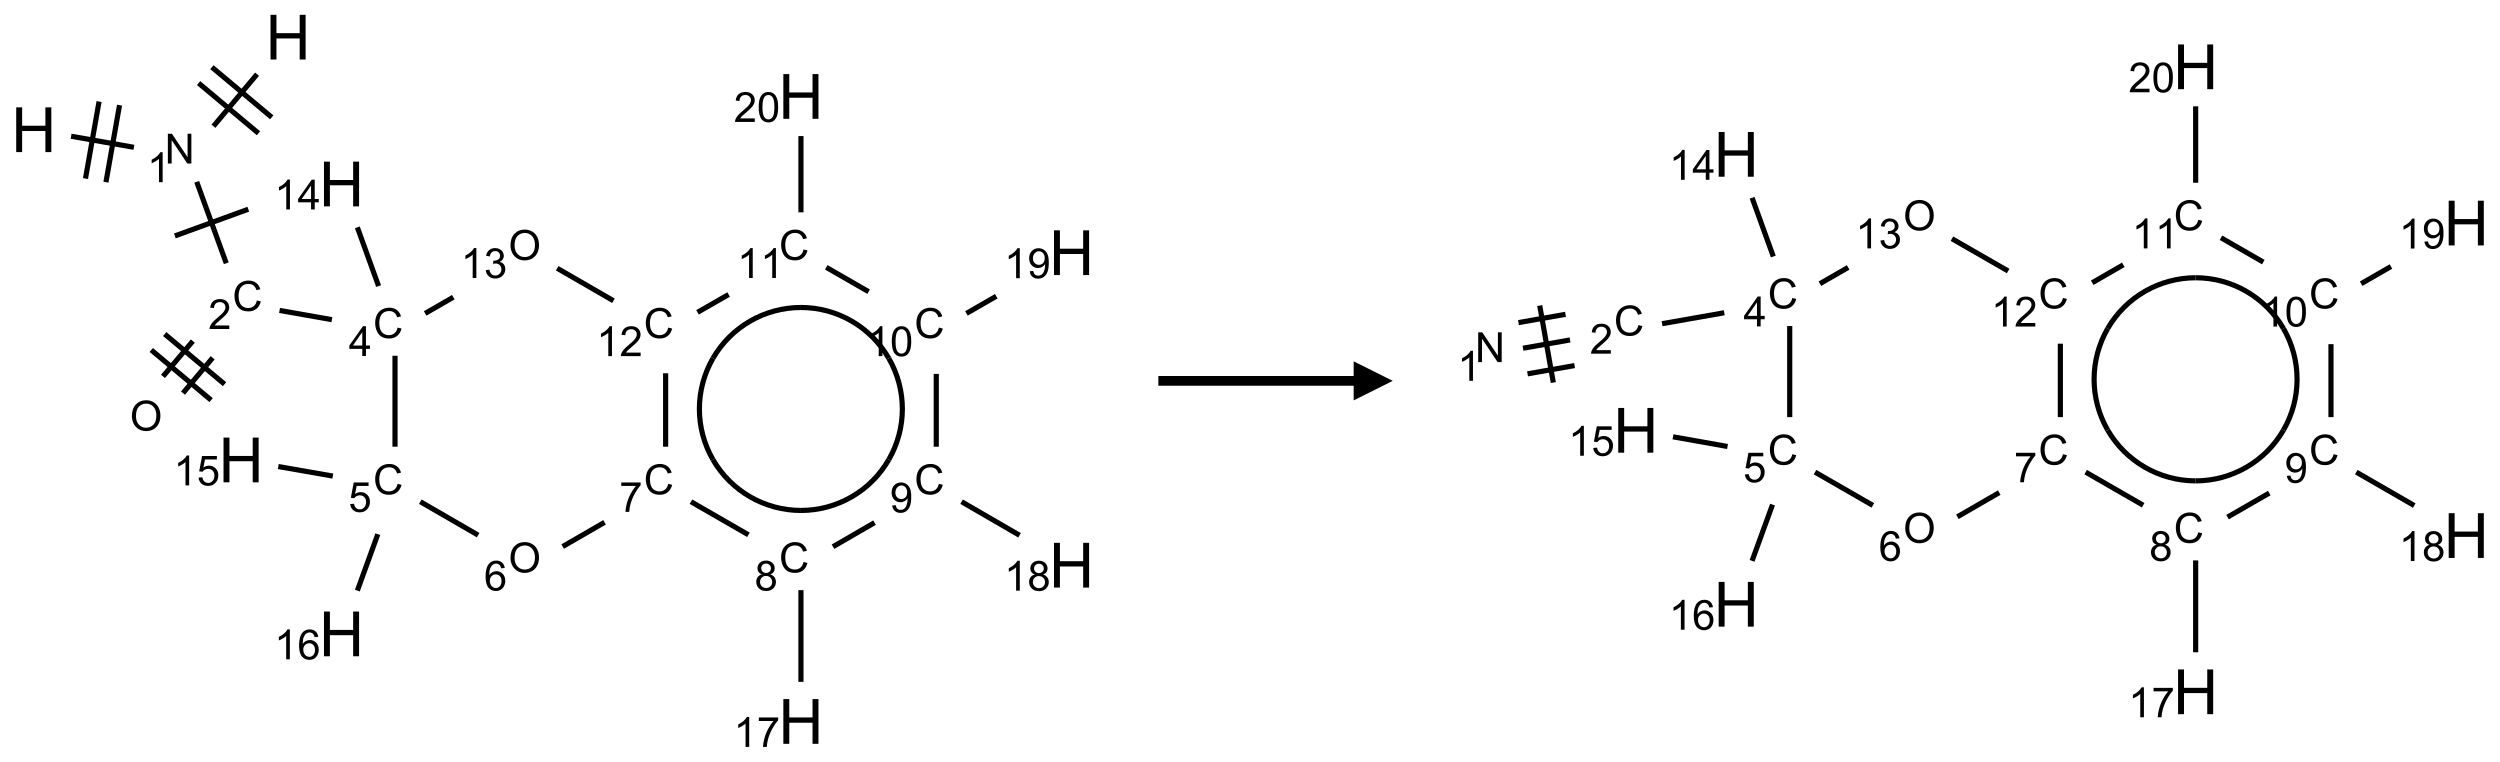 <?xml version="1.0" encoding="UTF-8"?>
<svg xmlns="http://www.w3.org/2000/svg" xmlns:xlink="http://www.w3.org/1999/xlink" width="640" height="195" viewBox="0 0 640 195">
<defs>
<g>
<g id="glyph-0-0">
<path d="M 2 0 L 2 -10 L 10 -10 L 10 0 Z M 2.25 -0.25 L 9.75 -0.25 L 9.75 -9.75 L 2.25 -9.75 Z M 2.25 -0.25 "/>
</g>
<g id="glyph-0-1">
<path d="M 1.281 0 L 1.281 -11.453 L 2.797 -11.453 L 2.797 -6.75 L 8.75 -6.75 L 8.75 -11.453 L 10.266 -11.453 L 10.266 0 L 8.75 0 L 8.75 -5.398 L 2.797 -5.398 L 2.797 0 Z M 1.281 0 "/>
</g>
<g id="glyph-1-0">
<path d="M 1.332 0 L 1.332 -6.668 L 6.668 -6.668 L 6.668 0 Z M 1.5 -0.168 L 6.5 -0.168 L 6.5 -6.5 L 1.5 -6.5 Z M 1.5 -0.168 "/>
</g>
<g id="glyph-1-1">
<path d="M 0.812 0 L 0.812 -7.637 L 1.848 -7.637 L 5.859 -1.641 L 5.859 -7.637 L 6.828 -7.637 L 6.828 0 L 5.793 0 L 1.781 -6 L 1.781 0 Z M 0.812 0 "/>
</g>
<g id="glyph-1-2">
<path d="M 3.973 0 L 3.035 0 L 3.035 -5.973 C 2.809 -5.758 2.516 -5.543 2.148 -5.328 C 1.781 -5.113 1.453 -4.953 1.16 -4.844 L 1.16 -5.75 C 1.684 -5.996 2.145 -6.297 2.535 -6.645 C 2.93 -6.996 3.207 -7.336 3.371 -7.668 L 3.973 -7.668 Z M 3.973 0 "/>
</g>
<g id="glyph-1-3">
<path d="M 6.27 -2.676 L 7.281 -2.422 C 7.07 -1.594 6.688 -0.961 6.137 -0.523 C 5.586 -0.086 4.914 0.129 4.121 0.129 C 3.297 0.129 2.629 -0.039 2.113 -0.371 C 1.598 -0.707 1.203 -1.191 0.934 -1.828 C 0.664 -2.465 0.531 -3.145 0.531 -3.875 C 0.531 -4.672 0.684 -5.363 0.988 -5.957 C 1.293 -6.547 1.723 -6.996 2.285 -7.305 C 2.844 -7.613 3.461 -7.766 4.137 -7.766 C 4.898 -7.766 5.543 -7.57 6.062 -7.184 C 6.582 -6.793 6.945 -6.246 7.152 -5.543 L 6.156 -5.309 C 5.98 -5.863 5.723 -6.266 5.387 -6.52 C 5.051 -6.773 4.625 -6.902 4.113 -6.902 C 3.527 -6.902 3.039 -6.762 2.645 -6.48 C 2.25 -6.199 1.973 -5.82 1.812 -5.348 C 1.652 -4.871 1.574 -4.383 1.574 -3.879 C 1.574 -3.23 1.668 -2.664 1.855 -2.18 C 2.047 -1.695 2.34 -1.332 2.738 -1.094 C 3.137 -0.855 3.57 -0.734 4.035 -0.734 C 4.602 -0.734 5.082 -0.898 5.473 -1.223 C 5.867 -1.551 6.133 -2.035 6.27 -2.676 Z M 6.27 -2.676 "/>
</g>
<g id="glyph-1-4">
<path d="M 5.371 -0.902 L 5.371 0 L 0.324 0 C 0.316 -0.227 0.352 -0.441 0.434 -0.652 C 0.562 -0.996 0.766 -1.332 1.051 -1.668 C 1.332 -2 1.742 -2.387 2.277 -2.824 C 3.105 -3.504 3.668 -4.043 3.957 -4.441 C 4.25 -4.84 4.395 -5.215 4.395 -5.566 C 4.395 -5.938 4.262 -6.254 3.996 -6.508 C 3.73 -6.762 3.387 -6.891 2.957 -6.891 C 2.508 -6.891 2.145 -6.754 1.875 -6.484 C 1.605 -6.215 1.469 -5.84 1.465 -5.359 L 0.5 -5.457 C 0.566 -6.176 0.812 -6.727 1.246 -7.102 C 1.676 -7.477 2.254 -7.668 2.98 -7.668 C 3.711 -7.668 4.293 -7.465 4.719 -7.059 C 5.145 -6.652 5.359 -6.148 5.359 -5.547 C 5.359 -5.242 5.297 -4.941 5.172 -4.645 C 5.047 -4.352 4.84 -4.039 4.551 -3.715 C 4.262 -3.387 3.777 -2.938 3.105 -2.371 C 2.543 -1.898 2.18 -1.578 2.02 -1.41 C 1.859 -1.242 1.73 -1.07 1.625 -0.902 Z M 5.371 -0.902 "/>
</g>
<g id="glyph-1-5">
<path d="M 0.516 -3.719 C 0.516 -4.984 0.855 -5.977 1.535 -6.695 C 2.215 -7.414 3.094 -7.77 4.172 -7.77 C 4.875 -7.77 5.512 -7.602 6.078 -7.266 C 6.645 -6.93 7.074 -6.461 7.371 -5.855 C 7.668 -5.254 7.816 -4.57 7.816 -3.809 C 7.816 -3.035 7.66 -2.34 7.348 -1.73 C 7.035 -1.117 6.594 -0.656 6.02 -0.34 C 5.449 -0.027 4.828 0.129 4.168 0.129 C 3.449 0.129 2.805 -0.043 2.238 -0.391 C 1.672 -0.738 1.246 -1.211 0.953 -1.812 C 0.66 -2.414 0.516 -3.047 0.516 -3.719 Z M 1.559 -3.703 C 1.559 -2.781 1.805 -2.059 2.301 -1.527 C 2.793 -1 3.414 -0.734 4.16 -0.734 C 4.922 -0.734 5.547 -1 6.039 -1.535 C 6.531 -2.07 6.777 -2.828 6.777 -3.812 C 6.777 -4.434 6.672 -4.977 6.461 -5.441 C 6.25 -5.902 5.945 -6.262 5.539 -6.52 C 5.133 -6.773 4.68 -6.902 4.176 -6.902 C 3.461 -6.902 2.848 -6.656 2.332 -6.164 C 1.816 -5.672 1.559 -4.852 1.559 -3.703 Z M 1.559 -3.703 "/>
</g>
<g id="glyph-1-6">
<path d="M 3.449 0 L 3.449 -1.828 L 0.137 -1.828 L 0.137 -2.688 L 3.621 -7.637 L 4.387 -7.637 L 4.387 -2.688 L 5.418 -2.688 L 5.418 -1.828 L 4.387 -1.828 L 4.387 0 Z M 3.449 -2.688 L 3.449 -6.129 L 1.059 -2.688 Z M 3.449 -2.688 "/>
</g>
<g id="glyph-1-7">
<path d="M 0.441 -2 L 1.426 -2.082 C 1.5 -1.605 1.668 -1.242 1.934 -1.004 C 2.199 -0.762 2.52 -0.641 2.895 -0.641 C 3.348 -0.641 3.73 -0.812 4.043 -1.152 C 4.355 -1.492 4.512 -1.941 4.512 -2.504 C 4.512 -3.039 4.359 -3.461 4.059 -3.77 C 3.758 -4.078 3.367 -4.234 2.879 -4.234 C 2.578 -4.234 2.305 -4.164 2.062 -4.027 C 1.82 -3.891 1.629 -3.715 1.488 -3.496 L 0.609 -3.609 L 1.348 -7.531 L 5.145 -7.531 L 5.145 -6.637 L 2.098 -6.637 L 1.688 -4.582 C 2.145 -4.902 2.625 -5.062 3.129 -5.062 C 3.797 -5.062 4.359 -4.832 4.816 -4.371 C 5.277 -3.91 5.504 -3.312 5.504 -2.59 C 5.504 -1.898 5.305 -1.301 4.902 -0.797 C 4.41 -0.18 3.742 0.129 2.895 0.129 C 2.199 0.129 1.633 -0.062 1.195 -0.453 C 0.758 -0.844 0.504 -1.359 0.441 -2 Z M 0.441 -2 "/>
</g>
<g id="glyph-1-8">
<path d="M 5.309 -5.766 L 4.375 -5.691 C 4.293 -6.059 4.172 -6.328 4.02 -6.496 C 3.766 -6.762 3.453 -6.895 3.082 -6.895 C 2.785 -6.895 2.523 -6.812 2.297 -6.645 C 2 -6.43 1.77 -6.117 1.598 -5.703 C 1.43 -5.289 1.34 -4.703 1.332 -3.938 C 1.559 -4.281 1.836 -4.535 2.16 -4.703 C 2.488 -4.871 2.828 -4.953 3.188 -4.953 C 3.812 -4.953 4.344 -4.723 4.785 -4.262 C 5.223 -3.801 5.441 -3.207 5.441 -2.48 C 5.441 -2 5.34 -1.555 5.133 -1.145 C 4.926 -0.73 4.641 -0.418 4.281 -0.199 C 3.922 0.02 3.512 0.129 3.051 0.129 C 2.27 0.129 1.633 -0.156 1.141 -0.73 C 0.648 -1.305 0.402 -2.254 0.402 -3.574 C 0.402 -5.051 0.672 -6.121 1.219 -6.793 C 1.695 -7.375 2.336 -7.668 3.141 -7.668 C 3.742 -7.668 4.234 -7.5 4.617 -7.16 C 5 -6.824 5.23 -6.359 5.309 -5.766 Z M 1.48 -2.473 C 1.48 -2.152 1.547 -1.844 1.684 -1.547 C 1.82 -1.25 2.016 -1.027 2.262 -0.871 C 2.508 -0.719 2.766 -0.641 3.035 -0.641 C 3.434 -0.641 3.773 -0.801 4.059 -1.121 C 4.344 -1.441 4.484 -1.875 4.484 -2.422 C 4.484 -2.949 4.344 -3.367 4.062 -3.668 C 3.781 -3.973 3.426 -4.125 3 -4.125 C 2.578 -4.125 2.219 -3.973 1.922 -3.668 C 1.625 -3.363 1.48 -2.969 1.48 -2.473 Z M 1.48 -2.473 "/>
</g>
<g id="glyph-1-9">
<path d="M 0.504 -6.637 L 0.504 -7.535 L 5.449 -7.535 L 5.449 -6.809 C 4.961 -6.289 4.48 -5.602 4.004 -4.746 C 3.527 -3.887 3.156 -3.004 2.895 -2.098 C 2.707 -1.461 2.59 -0.762 2.535 0 L 1.574 0 C 1.582 -0.602 1.703 -1.328 1.926 -2.176 C 2.152 -3.027 2.477 -3.848 2.898 -4.637 C 3.32 -5.426 3.77 -6.094 4.246 -6.637 Z M 0.504 -6.637 "/>
</g>
<g id="glyph-1-10">
<path d="M 1.887 -4.141 C 1.496 -4.281 1.207 -4.484 1.02 -4.75 C 0.832 -5.016 0.738 -5.328 0.738 -5.699 C 0.738 -6.254 0.938 -6.719 1.34 -7.098 C 1.738 -7.477 2.27 -7.668 2.934 -7.668 C 3.598 -7.668 4.137 -7.473 4.543 -7.086 C 4.949 -6.699 5.152 -6.227 5.152 -5.672 C 5.152 -5.316 5.059 -5.008 4.871 -4.746 C 4.688 -4.484 4.406 -4.281 4.027 -4.141 C 4.496 -3.988 4.852 -3.742 5.098 -3.402 C 5.34 -3.062 5.465 -2.656 5.465 -2.184 C 5.465 -1.531 5.234 -0.98 4.77 -0.535 C 4.309 -0.09 3.703 0.129 2.949 0.129 C 2.195 0.129 1.586 -0.094 1.125 -0.539 C 0.664 -0.984 0.434 -1.543 0.434 -2.207 C 0.434 -2.703 0.559 -3.121 0.809 -3.457 C 1.062 -3.793 1.422 -4.02 1.887 -4.141 Z M 1.699 -5.73 C 1.699 -5.367 1.812 -5.074 2.047 -4.844 C 2.281 -4.613 2.582 -4.5 2.953 -4.5 C 3.312 -4.5 3.609 -4.613 3.84 -4.84 C 4.07 -5.066 4.188 -5.348 4.188 -5.676 C 4.188 -6.02 4.07 -6.309 3.832 -6.543 C 3.594 -6.777 3.297 -6.895 2.941 -6.895 C 2.586 -6.895 2.289 -6.781 2.051 -6.551 C 1.816 -6.324 1.699 -6.047 1.699 -5.73 Z M 1.395 -2.203 C 1.395 -1.938 1.461 -1.676 1.586 -1.426 C 1.711 -1.176 1.902 -0.984 2.152 -0.848 C 2.402 -0.711 2.672 -0.641 2.957 -0.641 C 3.406 -0.641 3.777 -0.785 4.066 -1.074 C 4.359 -1.363 4.504 -1.727 4.504 -2.172 C 4.504 -2.625 4.355 -2.996 4.055 -3.293 C 3.754 -3.586 3.379 -3.734 2.926 -3.734 C 2.484 -3.734 2.121 -3.59 1.832 -3.297 C 1.543 -3.004 1.395 -2.641 1.395 -2.203 Z M 1.395 -2.203 "/>
</g>
<g id="glyph-1-11">
<path d="M 0.582 -1.766 L 1.484 -1.848 C 1.562 -1.426 1.707 -1.117 1.922 -0.926 C 2.137 -0.734 2.414 -0.641 2.75 -0.641 C 3.039 -0.641 3.289 -0.707 3.508 -0.84 C 3.727 -0.973 3.902 -1.148 4.043 -1.367 C 4.18 -1.586 4.297 -1.887 4.391 -2.262 C 4.484 -2.637 4.531 -3.016 4.531 -3.406 C 4.531 -3.449 4.531 -3.512 4.527 -3.594 C 4.34 -3.297 4.082 -3.055 3.758 -2.867 C 3.434 -2.68 3.082 -2.59 2.703 -2.59 C 2.07 -2.59 1.535 -2.816 1.098 -3.277 C 0.66 -3.734 0.441 -4.34 0.441 -5.09 C 0.441 -5.863 0.672 -6.484 1.129 -6.957 C 1.586 -7.43 2.156 -7.668 2.844 -7.668 C 3.34 -7.668 3.793 -7.531 4.207 -7.266 C 4.617 -7 4.93 -6.617 5.145 -6.121 C 5.355 -5.629 5.465 -4.91 5.465 -3.973 C 5.465 -2.996 5.359 -2.223 5.145 -1.645 C 4.934 -1.066 4.617 -0.625 4.199 -0.324 C 3.781 -0.02 3.293 0.129 2.73 0.129 C 2.133 0.129 1.645 -0.035 1.266 -0.367 C 0.887 -0.699 0.66 -1.164 0.582 -1.766 Z M 4.422 -5.137 C 4.422 -5.676 4.277 -6.102 3.992 -6.418 C 3.707 -6.734 3.359 -6.891 2.957 -6.891 C 2.543 -6.891 2.18 -6.719 1.871 -6.379 C 1.562 -6.039 1.406 -5.598 1.406 -5.059 C 1.406 -4.57 1.555 -4.176 1.848 -3.871 C 2.141 -3.566 2.5 -3.418 2.934 -3.418 C 3.367 -3.418 3.723 -3.57 4.004 -3.871 C 4.281 -4.176 4.422 -4.598 4.422 -5.137 Z M 4.422 -5.137 "/>
</g>
<g id="glyph-1-12">
<path d="M 0.441 -3.766 C 0.441 -4.668 0.535 -5.395 0.723 -5.945 C 0.906 -6.496 1.184 -6.922 1.551 -7.219 C 1.918 -7.516 2.375 -7.668 2.934 -7.668 C 3.344 -7.668 3.703 -7.586 4.012 -7.418 C 4.32 -7.254 4.574 -7.016 4.777 -6.707 C 4.977 -6.395 5.137 -6.016 5.25 -5.57 C 5.363 -5.125 5.422 -4.523 5.422 -3.766 C 5.422 -2.871 5.328 -2.148 5.145 -1.598 C 4.961 -1.047 4.688 -0.621 4.32 -0.32 C 3.953 -0.02 3.492 0.129 2.934 0.129 C 2.195 0.129 1.617 -0.133 1.199 -0.66 C 0.695 -1.297 0.441 -2.332 0.441 -3.766 Z M 1.406 -3.766 C 1.406 -2.512 1.555 -1.68 1.848 -1.262 C 2.141 -0.848 2.5 -0.641 2.934 -0.641 C 3.363 -0.641 3.727 -0.848 4.02 -1.266 C 4.312 -1.684 4.457 -2.516 4.457 -3.766 C 4.457 -5.023 4.312 -5.859 4.02 -6.27 C 3.727 -6.684 3.359 -6.891 2.922 -6.891 C 2.492 -6.891 2.148 -6.707 1.891 -6.344 C 1.566 -5.879 1.406 -5.02 1.406 -3.766 Z M 1.406 -3.766 "/>
</g>
<g id="glyph-1-13">
<path d="M 0.449 -2.016 L 1.387 -2.141 C 1.492 -1.609 1.676 -1.227 1.934 -0.992 C 2.191 -0.758 2.508 -0.641 2.879 -0.641 C 3.32 -0.641 3.695 -0.793 3.996 -1.098 C 4.301 -1.402 4.453 -1.781 4.453 -2.234 C 4.453 -2.664 4.312 -3.02 4.031 -3.301 C 3.75 -3.578 3.391 -3.719 2.957 -3.719 C 2.781 -3.719 2.562 -3.684 2.297 -3.613 L 2.402 -4.438 C 2.465 -4.43 2.516 -4.426 2.551 -4.426 C 2.949 -4.426 3.312 -4.531 3.629 -4.738 C 3.949 -4.949 4.109 -5.27 4.109 -5.703 C 4.109 -6.047 3.992 -6.332 3.762 -6.559 C 3.527 -6.785 3.227 -6.895 2.859 -6.895 C 2.496 -6.895 2.191 -6.781 1.949 -6.551 C 1.707 -6.324 1.547 -5.98 1.48 -5.52 L 0.543 -5.688 C 0.656 -6.316 0.918 -6.805 1.324 -7.148 C 1.73 -7.492 2.234 -7.668 2.84 -7.668 C 3.254 -7.668 3.641 -7.578 3.988 -7.398 C 4.34 -7.219 4.609 -6.977 4.793 -6.668 C 4.98 -6.359 5.074 -6.031 5.074 -5.684 C 5.074 -5.352 4.984 -5.051 4.809 -4.781 C 4.629 -4.512 4.367 -4.297 4.02 -4.137 C 4.473 -4.031 4.824 -3.816 5.074 -3.488 C 5.324 -3.16 5.449 -2.75 5.449 -2.254 C 5.449 -1.59 5.203 -1.023 4.719 -0.559 C 4.234 -0.098 3.617 0.137 2.875 0.137 C 2.203 0.137 1.648 -0.062 1.207 -0.465 C 0.762 -0.863 0.512 -1.379 0.449 -2.016 Z M 0.449 -2.016 "/>
</g>
</g>
</defs>
<path fill="none" stroke-width="0.033" stroke-linecap="butt" stroke-linejoin="miter" stroke="rgb(0%, 0%, 0%)" stroke-opacity="1" stroke-miterlimit="10" d="M 1.429 0.237 L 1.15 0.57 " transform="matrix(40, 0, 0, 40, 8.643, 9.516)"/>
<path fill="none" stroke-width="0.033" stroke-linecap="butt" stroke-linejoin="miter" stroke="rgb(0%, 0%, 0%)" stroke-opacity="1" stroke-miterlimit="10" d="M 1.055 0.294 L 1.438 0.615 " transform="matrix(40, 0, 0, 40, 8.643, 9.516)"/>
<path fill="none" stroke-width="0.033" stroke-linecap="butt" stroke-linejoin="miter" stroke="rgb(0%, 0%, 0%)" stroke-opacity="1" stroke-miterlimit="10" d="M 1.14 0.192 L 1.523 0.513 " transform="matrix(40, 0, 0, 40, 8.643, 9.516)"/>
<path fill="none" stroke-width="0.033" stroke-linecap="butt" stroke-linejoin="miter" stroke="rgb(0%, 0%, 0%)" stroke-opacity="1" stroke-miterlimit="10" d="M 0.641 0.705 L 0.239 0.634 " transform="matrix(40, 0, 0, 40, 8.643, 9.516)"/>
<path fill="none" stroke-width="0.033" stroke-linecap="butt" stroke-linejoin="miter" stroke="rgb(0%, 0%, 0%)" stroke-opacity="1" stroke-miterlimit="10" d="M 0.418 0.412 L 0.331 0.905 " transform="matrix(40, 0, 0, 40, 8.643, 9.516)"/>
<path fill="none" stroke-width="0.033" stroke-linecap="butt" stroke-linejoin="miter" stroke="rgb(0%, 0%, 0%)" stroke-opacity="1" stroke-miterlimit="10" d="M 0.549 0.435 L 0.462 0.928 " transform="matrix(40, 0, 0, 40, 8.643, 9.516)"/>
<path fill="none" stroke-width="0.033" stroke-linecap="butt" stroke-linejoin="miter" stroke="rgb(0%, 0%, 0%)" stroke-opacity="1" stroke-miterlimit="10" d="M 1.043 0.926 L 1.232 1.447 " transform="matrix(40, 0, 0, 40, 8.643, 9.516)"/>
<path fill="none" stroke-width="0.033" stroke-linecap="butt" stroke-linejoin="miter" stroke="rgb(0%, 0%, 0%)" stroke-opacity="1" stroke-miterlimit="10" d="M 0.903 1.272 L 1.373 1.101 " transform="matrix(40, 0, 0, 40, 8.643, 9.516)"/>
<path fill="none" stroke-width="0.033" stroke-linecap="butt" stroke-linejoin="miter" stroke="rgb(0%, 0%, 0%)" stroke-opacity="1" stroke-miterlimit="10" d="M 1.018 1.945 L 0.827 2.171 " transform="matrix(40, 0, 0, 40, 8.643, 9.516)"/>
<path fill="none" stroke-width="0.033" stroke-linecap="butt" stroke-linejoin="miter" stroke="rgb(0%, 0%, 0%)" stroke-opacity="1" stroke-miterlimit="10" d="M 1.145 2.052 L 0.955 2.278 " transform="matrix(40, 0, 0, 40, 8.643, 9.516)"/>
<path fill="none" stroke-width="0.033" stroke-linecap="butt" stroke-linejoin="miter" stroke="rgb(0%, 0%, 0%)" stroke-opacity="1" stroke-miterlimit="10" d="M 0.752 2.002 L 1.135 2.323 " transform="matrix(40, 0, 0, 40, 8.643, 9.516)"/>
<path fill="none" stroke-width="0.033" stroke-linecap="butt" stroke-linejoin="miter" stroke="rgb(0%, 0%, 0%)" stroke-opacity="1" stroke-miterlimit="10" d="M 0.838 1.9 L 1.221 2.221 " transform="matrix(40, 0, 0, 40, 8.643, 9.516)"/>
<path fill="none" stroke-width="0.033" stroke-linecap="butt" stroke-linejoin="miter" stroke="rgb(0%, 0%, 0%)" stroke-opacity="1" stroke-miterlimit="10" d="M 1.573 1.749 L 1.908 1.808 " transform="matrix(40, 0, 0, 40, 8.643, 9.516)"/>
<path fill="none" stroke-width="0.033" stroke-linecap="butt" stroke-linejoin="miter" stroke="rgb(0%, 0%, 0%)" stroke-opacity="1" stroke-miterlimit="10" d="M 2.207 1.593 L 2.071 1.217 " transform="matrix(40, 0, 0, 40, 8.643, 9.516)"/>
<path fill="none" stroke-width="0.033" stroke-linecap="butt" stroke-linejoin="miter" stroke="rgb(0%, 0%, 0%)" stroke-opacity="1" stroke-miterlimit="10" d="M 2.312 2.039 L 2.312 2.621 " transform="matrix(40, 0, 0, 40, 8.643, 9.516)"/>
<path fill="none" stroke-width="0.033" stroke-linecap="butt" stroke-linejoin="miter" stroke="rgb(0%, 0%, 0%)" stroke-opacity="1" stroke-miterlimit="10" d="M 1.914 2.809 L 1.565 2.748 " transform="matrix(40, 0, 0, 40, 8.643, 9.516)"/>
<path fill="none" stroke-width="0.033" stroke-linecap="butt" stroke-linejoin="miter" stroke="rgb(0%, 0%, 0%)" stroke-opacity="1" stroke-miterlimit="10" d="M 2.202 3.181 L 2.071 3.542 " transform="matrix(40, 0, 0, 40, 8.643, 9.516)"/>
<path fill="none" stroke-width="0.033" stroke-linecap="butt" stroke-linejoin="miter" stroke="rgb(0%, 0%, 0%)" stroke-opacity="1" stroke-miterlimit="10" d="M 2.474 2.973 L 2.844 3.187 " transform="matrix(40, 0, 0, 40, 8.643, 9.516)"/>
<path fill="none" stroke-width="0.033" stroke-linecap="butt" stroke-linejoin="miter" stroke="rgb(0%, 0%, 0%)" stroke-opacity="1" stroke-miterlimit="10" d="M 3.385 3.26 L 3.653 3.105 " transform="matrix(40, 0, 0, 40, 8.643, 9.516)"/>
<path fill="none" stroke-width="0.033" stroke-linecap="butt" stroke-linejoin="miter" stroke="rgb(0%, 0%, 0%)" stroke-opacity="1" stroke-miterlimit="10" d="M 4.206 2.973 L 4.574 3.185 " transform="matrix(40, 0, 0, 40, 8.643, 9.516)"/>
<path fill="none" stroke-width="0.033" stroke-linecap="butt" stroke-linejoin="miter" stroke="rgb(0%, 0%, 0%)" stroke-opacity="1" stroke-miterlimit="10" d="M 4.91 3.539 L 4.91 4.126 " transform="matrix(40, 0, 0, 40, 8.643, 9.516)"/>
<path fill="none" stroke-width="0.033" stroke-linecap="butt" stroke-linejoin="miter" stroke="rgb(0%, 0%, 0%)" stroke-opacity="1" stroke-miterlimit="10" d="M 5.115 3.261 L 5.381 3.107 " transform="matrix(40, 0, 0, 40, 8.643, 9.516)"/>
<path fill="none" stroke-width="0.033" stroke-linecap="butt" stroke-linejoin="miter" stroke="rgb(0%, 0%, 0%)" stroke-opacity="1" stroke-miterlimit="10" d="M 5.938 2.973 L 6.309 3.188 " transform="matrix(40, 0, 0, 40, 8.643, 9.516)"/>
<path fill="none" stroke-width="0.033" stroke-linecap="butt" stroke-linejoin="miter" stroke="rgb(0%, 0%, 0%)" stroke-opacity="1" stroke-miterlimit="10" d="M 5.776 2.621 L 5.776 2.155 " transform="matrix(40, 0, 0, 40, 8.643, 9.516)"/>
<path fill="none" stroke-width="0.033" stroke-linecap="butt" stroke-linejoin="miter" stroke="rgb(0%, 0%, 0%)" stroke-opacity="1" stroke-miterlimit="10" d="M 5.969 1.768 L 6.16 1.658 " transform="matrix(40, 0, 0, 40, 8.643, 9.516)"/>
<path fill="none" stroke-width="0.033" stroke-linecap="butt" stroke-linejoin="miter" stroke="rgb(0%, 0%, 0%)" stroke-opacity="1" stroke-miterlimit="10" d="M 5.343 1.629 L 5.072 1.473 " transform="matrix(40, 0, 0, 40, 8.643, 9.516)"/>
<path fill="none" stroke-width="0.033" stroke-linecap="butt" stroke-linejoin="miter" stroke="rgb(0%, 0%, 0%)" stroke-opacity="1" stroke-miterlimit="10" d="M 4.91 1.121 L 4.91 0.633 " transform="matrix(40, 0, 0, 40, 8.643, 9.516)"/>
<path fill="none" stroke-width="0.033" stroke-linecap="butt" stroke-linejoin="miter" stroke="rgb(0%, 0%, 0%)" stroke-opacity="1" stroke-miterlimit="10" d="M 4.447 1.647 L 4.248 1.761 " transform="matrix(40, 0, 0, 40, 8.643, 9.516)"/>
<path fill="none" stroke-width="0.033" stroke-linecap="butt" stroke-linejoin="miter" stroke="rgb(0%, 0%, 0%)" stroke-opacity="1" stroke-miterlimit="10" d="M 4.044 2.151 L 4.044 2.621 " transform="matrix(40, 0, 0, 40, 8.643, 9.516)"/>
<path fill="none" stroke-width="0.033" stroke-linecap="butt" stroke-linejoin="miter" stroke="rgb(0%, 0%, 0%)" stroke-opacity="1" stroke-miterlimit="10" d="M 3.71 1.687 L 3.35 1.479 " transform="matrix(40, 0, 0, 40, 8.643, 9.516)"/>
<path fill="none" stroke-width="0.033" stroke-linecap="butt" stroke-linejoin="miter" stroke="rgb(0%, 0%, 0%)" stroke-opacity="1" stroke-miterlimit="10" d="M 2.685 1.664 L 2.505 1.768 " transform="matrix(40, 0, 0, 40, 8.643, 9.516)"/>
<path fill="none" stroke-width="0.033" stroke-linecap="butt" stroke-linejoin="miter" stroke="rgb(0%, 0%, 0%)" stroke-opacity="1" stroke-miterlimit="10" d="M 4.91 3.029 C 4.678 3.029 4.463 2.905 4.347 2.704 " transform="matrix(40, 0, 0, 40, 8.643, 9.516)"/>
<path fill="none" stroke-width="0.033" stroke-linecap="butt" stroke-linejoin="miter" stroke="rgb(0%, 0%, 0%)" stroke-opacity="1" stroke-miterlimit="10" d="M 5.472 2.704 C 5.356 2.905 5.142 3.029 4.91 3.029 " transform="matrix(40, 0, 0, 40, 8.643, 9.516)"/>
<path fill="none" stroke-width="0.033" stroke-linecap="butt" stroke-linejoin="miter" stroke="rgb(0%, 0%, 0%)" stroke-opacity="1" stroke-miterlimit="10" d="M 5.472 2.055 C 5.588 2.256 5.588 2.503 5.472 2.704 " transform="matrix(40, 0, 0, 40, 8.643, 9.516)"/>
<path fill="none" stroke-width="0.033" stroke-linecap="butt" stroke-linejoin="miter" stroke="rgb(0%, 0%, 0%)" stroke-opacity="1" stroke-miterlimit="10" d="M 4.91 1.73 C 5.142 1.73 5.356 1.854 5.472 2.055 " transform="matrix(40, 0, 0, 40, 8.643, 9.516)"/>
<path fill="none" stroke-width="0.033" stroke-linecap="butt" stroke-linejoin="miter" stroke="rgb(0%, 0%, 0%)" stroke-opacity="1" stroke-miterlimit="10" d="M 4.347 2.055 C 4.463 1.854 4.678 1.73 4.91 1.73 " transform="matrix(40, 0, 0, 40, 8.643, 9.516)"/>
<path fill="none" stroke-width="0.033" stroke-linecap="butt" stroke-linejoin="miter" stroke="rgb(0%, 0%, 0%)" stroke-opacity="1" stroke-miterlimit="10" d="M 4.347 2.704 C 4.231 2.503 4.231 2.256 4.347 2.055 " transform="matrix(40, 0, 0, 40, 8.643, 9.516)"/>
<g fill="rgb(0%, 0%, 0%)" fill-opacity="1">
<use xlink:href="#glyph-0-1" x="67.973" y="15.242"/>
</g>
<g fill="rgb(0%, 0%, 0%)" fill-opacity="1">
<use xlink:href="#glyph-1-1" x="42.16" y="41.871"/>
</g>
<g fill="rgb(0%, 0%, 0%)" fill-opacity="1">
<use xlink:href="#glyph-1-2" x="37.664" y="46.637"/>
</g>
<g fill="rgb(0%, 0%, 0%)" fill-opacity="1">
<use xlink:href="#glyph-0-1" x="2.871" y="38.938"/>
</g>
<g fill="rgb(0%, 0%, 0%)" fill-opacity="1">
<use xlink:href="#glyph-1-3" x="59.496" y="79.59"/>
</g>
<g fill="rgb(0%, 0%, 0%)" fill-opacity="1">
<use xlink:href="#glyph-1-4" x="53.324" y="84.227"/>
</g>
<g fill="rgb(0%, 0%, 0%)" fill-opacity="1">
<use xlink:href="#glyph-1-5" x="33.25" y="110.234"/>
</g>
<g fill="rgb(0%, 0%, 0%)" fill-opacity="1">
<use xlink:href="#glyph-1-3" x="95.516" y="86.535"/>
</g>
<g fill="rgb(0%, 0%, 0%)" fill-opacity="1">
<use xlink:href="#glyph-1-6" x="89.297" y="91.141"/>
</g>
<g fill="rgb(0%, 0%, 0%)" fill-opacity="1">
<use xlink:href="#glyph-0-1" x="81.656" y="52.832"/>
</g>
<g fill="rgb(0%, 0%, 0%)" fill-opacity="1">
<use xlink:href="#glyph-1-2" x="70.25" y="53.625"/>
<use xlink:href="#glyph-1-6" x="76.182" y="53.625"/>
</g>
<g fill="rgb(0%, 0%, 0%)" fill-opacity="1">
<use xlink:href="#glyph-1-3" x="95.516" y="126.535"/>
</g>
<g fill="rgb(0%, 0%, 0%)" fill-opacity="1">
<use xlink:href="#glyph-1-7" x="89.207" y="131.039"/>
</g>
<g fill="rgb(0%, 0%, 0%)" fill-opacity="1">
<use xlink:href="#glyph-0-1" x="55.941" y="123.473"/>
</g>
<g fill="rgb(0%, 0%, 0%)" fill-opacity="1">
<use xlink:href="#glyph-1-2" x="44.449" y="124.266"/>
<use xlink:href="#glyph-1-7" x="50.382" y="124.266"/>
</g>
<g fill="rgb(0%, 0%, 0%)" fill-opacity="1">
<use xlink:href="#glyph-0-1" x="81.656" y="168.008"/>
</g>
<g fill="rgb(0%, 0%, 0%)" fill-opacity="1">
<use xlink:href="#glyph-1-2" x="70.227" y="168.797"/>
<use xlink:href="#glyph-1-8" x="76.159" y="168.797"/>
</g>
<g fill="rgb(0%, 0%, 0%)" fill-opacity="1">
<use xlink:href="#glyph-1-5" x="130.172" y="146.539"/>
</g>
<g fill="rgb(0%, 0%, 0%)" fill-opacity="1">
<use xlink:href="#glyph-1-8" x="123.91" y="151.172"/>
</g>
<g fill="rgb(0%, 0%, 0%)" fill-opacity="1">
<use xlink:href="#glyph-1-3" x="164.797" y="126.535"/>
</g>
<g fill="rgb(0%, 0%, 0%)" fill-opacity="1">
<use xlink:href="#glyph-1-9" x="158.543" y="131.043"/>
</g>
<g fill="rgb(0%, 0%, 0%)" fill-opacity="1">
<use xlink:href="#glyph-1-3" x="199.438" y="146.535"/>
</g>
<g fill="rgb(0%, 0%, 0%)" fill-opacity="1">
<use xlink:href="#glyph-1-10" x="193.172" y="151.172"/>
</g>
<g fill="rgb(0%, 0%, 0%)" fill-opacity="1">
<use xlink:href="#glyph-0-1" x="199.258" y="190.418"/>
</g>
<g fill="rgb(0%, 0%, 0%)" fill-opacity="1">
<use xlink:href="#glyph-1-2" x="187.824" y="191.211"/>
<use xlink:href="#glyph-1-9" x="193.757" y="191.211"/>
</g>
<g fill="rgb(0%, 0%, 0%)" fill-opacity="1">
<use xlink:href="#glyph-1-3" x="234.078" y="126.535"/>
</g>
<g fill="rgb(0%, 0%, 0%)" fill-opacity="1">
<use xlink:href="#glyph-1-11" x="227.812" y="131.172"/>
</g>
<g fill="rgb(0%, 0%, 0%)" fill-opacity="1">
<use xlink:href="#glyph-0-1" x="268.539" y="150.418"/>
</g>
<g fill="rgb(0%, 0%, 0%)" fill-opacity="1">
<use xlink:href="#glyph-1-2" x="257.09" y="151.211"/>
<use xlink:href="#glyph-1-10" x="263.022" y="151.211"/>
</g>
<g fill="rgb(0%, 0%, 0%)" fill-opacity="1">
<use xlink:href="#glyph-1-3" x="234.078" y="86.535"/>
</g>
<g fill="rgb(0%, 0%, 0%)" fill-opacity="1">
<use xlink:href="#glyph-1-2" x="221.922" y="91.172"/>
<use xlink:href="#glyph-1-12" x="227.854" y="91.172"/>
</g>
<g fill="rgb(0%, 0%, 0%)" fill-opacity="1">
<use xlink:href="#glyph-0-1" x="268.539" y="70.418"/>
</g>
<g fill="rgb(0%, 0%, 0%)" fill-opacity="1">
<use xlink:href="#glyph-1-2" x="257.09" y="71.211"/>
<use xlink:href="#glyph-1-11" x="263.022" y="71.211"/>
</g>
<g fill="rgb(0%, 0%, 0%)" fill-opacity="1">
<use xlink:href="#glyph-1-3" x="199.438" y="66.535"/>
</g>
<g fill="rgb(0%, 0%, 0%)" fill-opacity="1">
<use xlink:href="#glyph-1-2" x="188.727" y="71.172"/>
<use xlink:href="#glyph-1-2" x="194.659" y="71.172"/>
</g>
<g fill="rgb(0%, 0%, 0%)" fill-opacity="1">
<use xlink:href="#glyph-0-1" x="199.258" y="30.418"/>
</g>
<g fill="rgb(0%, 0%, 0%)" fill-opacity="1">
<use xlink:href="#glyph-1-4" x="187.852" y="31.211"/>
<use xlink:href="#glyph-1-12" x="193.784" y="31.211"/>
</g>
<g fill="rgb(0%, 0%, 0%)" fill-opacity="1">
<use xlink:href="#glyph-1-3" x="164.797" y="86.535"/>
</g>
<g fill="rgb(0%, 0%, 0%)" fill-opacity="1">
<use xlink:href="#glyph-1-2" x="152.691" y="91.172"/>
<use xlink:href="#glyph-1-4" x="158.624" y="91.172"/>
</g>
<g fill="rgb(0%, 0%, 0%)" fill-opacity="1">
<use xlink:href="#glyph-1-5" x="130.172" y="66.539"/>
</g>
<g fill="rgb(0%, 0%, 0%)" fill-opacity="1">
<use xlink:href="#glyph-1-2" x="117.973" y="71.172"/>
<use xlink:href="#glyph-1-13" x="123.905" y="71.172"/>
</g>
<path fill-rule="nonzero" fill="rgb(0%, 0%, 0%)" fill-opacity="1" d="M 296.539 98.75 L 346.539 98.75 L 346.539 102.5 L 356.539 97.5 L 346.539 92.5 L 346.539 96.25 L 296.539 96.25 "/>
<path fill="none" stroke-width="0.033" stroke-linecap="butt" stroke-linejoin="miter" stroke="rgb(0%, 0%, 0%)" stroke-opacity="1" stroke-miterlimit="10" d="M 0.263 1.801 L 0.564 1.748 " transform="matrix(40, 0, 0, 40, 379.369, 17.104)"/>
<path fill="none" stroke-width="0.033" stroke-linecap="butt" stroke-linejoin="miter" stroke="rgb(0%, 0%, 0%)" stroke-opacity="1" stroke-miterlimit="10" d="M 0.292 1.965 L 0.593 1.912 " transform="matrix(40, 0, 0, 40, 379.369, 17.104)"/>
<path fill="none" stroke-width="0.033" stroke-linecap="butt" stroke-linejoin="miter" stroke="rgb(0%, 0%, 0%)" stroke-opacity="1" stroke-miterlimit="10" d="M 0.234 1.637 L 0.535 1.584 " transform="matrix(40, 0, 0, 40, 379.369, 17.104)"/>
<path fill="none" stroke-width="0.033" stroke-linecap="butt" stroke-linejoin="miter" stroke="rgb(0%, 0%, 0%)" stroke-opacity="1" stroke-miterlimit="10" d="M 0.457 2.021 L 0.37 1.528 " transform="matrix(40, 0, 0, 40, 379.369, 17.104)"/>
<path fill="none" stroke-width="0.033" stroke-linecap="butt" stroke-linejoin="miter" stroke="rgb(0%, 0%, 0%)" stroke-opacity="1" stroke-miterlimit="10" d="M 1.153 1.644 L 1.551 1.574 " transform="matrix(40, 0, 0, 40, 379.369, 17.104)"/>
<path fill="none" stroke-width="0.033" stroke-linecap="butt" stroke-linejoin="miter" stroke="rgb(0%, 0%, 0%)" stroke-opacity="1" stroke-miterlimit="10" d="M 1.865 1.214 L 1.729 0.838 " transform="matrix(40, 0, 0, 40, 379.369, 17.104)"/>
<path fill="none" stroke-width="0.033" stroke-linecap="butt" stroke-linejoin="miter" stroke="rgb(0%, 0%, 0%)" stroke-opacity="1" stroke-miterlimit="10" d="M 1.97 1.659 L 1.97 2.242 " transform="matrix(40, 0, 0, 40, 379.369, 17.104)"/>
<path fill="none" stroke-width="0.033" stroke-linecap="butt" stroke-linejoin="miter" stroke="rgb(0%, 0%, 0%)" stroke-opacity="1" stroke-miterlimit="10" d="M 1.572 2.43 L 1.223 2.368 " transform="matrix(40, 0, 0, 40, 379.369, 17.104)"/>
<path fill="none" stroke-width="0.033" stroke-linecap="butt" stroke-linejoin="miter" stroke="rgb(0%, 0%, 0%)" stroke-opacity="1" stroke-miterlimit="10" d="M 1.86 2.802 L 1.729 3.162 " transform="matrix(40, 0, 0, 40, 379.369, 17.104)"/>
<path fill="none" stroke-width="0.033" stroke-linecap="butt" stroke-linejoin="miter" stroke="rgb(0%, 0%, 0%)" stroke-opacity="1" stroke-miterlimit="10" d="M 2.132 2.594 L 2.502 2.807 " transform="matrix(40, 0, 0, 40, 379.369, 17.104)"/>
<path fill="none" stroke-width="0.033" stroke-linecap="butt" stroke-linejoin="miter" stroke="rgb(0%, 0%, 0%)" stroke-opacity="1" stroke-miterlimit="10" d="M 3.043 2.88 L 3.311 2.725 " transform="matrix(40, 0, 0, 40, 379.369, 17.104)"/>
<path fill="none" stroke-width="0.033" stroke-linecap="butt" stroke-linejoin="miter" stroke="rgb(0%, 0%, 0%)" stroke-opacity="1" stroke-miterlimit="10" d="M 3.864 2.594 L 4.232 2.806 " transform="matrix(40, 0, 0, 40, 379.369, 17.104)"/>
<path fill="none" stroke-width="0.033" stroke-linecap="butt" stroke-linejoin="miter" stroke="rgb(0%, 0%, 0%)" stroke-opacity="1" stroke-miterlimit="10" d="M 4.568 3.159 L 4.568 3.747 " transform="matrix(40, 0, 0, 40, 379.369, 17.104)"/>
<path fill="none" stroke-width="0.033" stroke-linecap="butt" stroke-linejoin="miter" stroke="rgb(0%, 0%, 0%)" stroke-opacity="1" stroke-miterlimit="10" d="M 4.772 2.882 L 5.039 2.728 " transform="matrix(40, 0, 0, 40, 379.369, 17.104)"/>
<path fill="none" stroke-width="0.033" stroke-linecap="butt" stroke-linejoin="miter" stroke="rgb(0%, 0%, 0%)" stroke-opacity="1" stroke-miterlimit="10" d="M 5.596 2.594 L 5.967 2.808 " transform="matrix(40, 0, 0, 40, 379.369, 17.104)"/>
<path fill="none" stroke-width="0.033" stroke-linecap="butt" stroke-linejoin="miter" stroke="rgb(0%, 0%, 0%)" stroke-opacity="1" stroke-miterlimit="10" d="M 5.434 2.242 L 5.434 1.775 " transform="matrix(40, 0, 0, 40, 379.369, 17.104)"/>
<path fill="none" stroke-width="0.033" stroke-linecap="butt" stroke-linejoin="miter" stroke="rgb(0%, 0%, 0%)" stroke-opacity="1" stroke-miterlimit="10" d="M 5.627 1.388 L 5.818 1.278 " transform="matrix(40, 0, 0, 40, 379.369, 17.104)"/>
<path fill="none" stroke-width="0.033" stroke-linecap="butt" stroke-linejoin="miter" stroke="rgb(0%, 0%, 0%)" stroke-opacity="1" stroke-miterlimit="10" d="M 5.001 1.25 L 4.73 1.094 " transform="matrix(40, 0, 0, 40, 379.369, 17.104)"/>
<path fill="none" stroke-width="0.033" stroke-linecap="butt" stroke-linejoin="miter" stroke="rgb(0%, 0%, 0%)" stroke-opacity="1" stroke-miterlimit="10" d="M 4.568 0.742 L 4.568 0.253 " transform="matrix(40, 0, 0, 40, 379.369, 17.104)"/>
<path fill="none" stroke-width="0.033" stroke-linecap="butt" stroke-linejoin="miter" stroke="rgb(0%, 0%, 0%)" stroke-opacity="1" stroke-miterlimit="10" d="M 4.105 1.267 L 3.906 1.382 " transform="matrix(40, 0, 0, 40, 379.369, 17.104)"/>
<path fill="none" stroke-width="0.033" stroke-linecap="butt" stroke-linejoin="miter" stroke="rgb(0%, 0%, 0%)" stroke-opacity="1" stroke-miterlimit="10" d="M 3.702 1.772 L 3.702 2.242 " transform="matrix(40, 0, 0, 40, 379.369, 17.104)"/>
<path fill="none" stroke-width="0.033" stroke-linecap="butt" stroke-linejoin="miter" stroke="rgb(0%, 0%, 0%)" stroke-opacity="1" stroke-miterlimit="10" d="M 3.368 1.307 L 3.008 1.1 " transform="matrix(40, 0, 0, 40, 379.369, 17.104)"/>
<path fill="none" stroke-width="0.033" stroke-linecap="butt" stroke-linejoin="miter" stroke="rgb(0%, 0%, 0%)" stroke-opacity="1" stroke-miterlimit="10" d="M 2.344 1.284 L 2.163 1.388 " transform="matrix(40, 0, 0, 40, 379.369, 17.104)"/>
<path fill="none" stroke-width="0.033" stroke-linecap="butt" stroke-linejoin="miter" stroke="rgb(0%, 0%, 0%)" stroke-opacity="1" stroke-miterlimit="10" d="M 4.568 2.65 C 4.336 2.65 4.121 2.526 4.005 2.325 " transform="matrix(40, 0, 0, 40, 379.369, 17.104)"/>
<path fill="none" stroke-width="0.033" stroke-linecap="butt" stroke-linejoin="miter" stroke="rgb(0%, 0%, 0%)" stroke-opacity="1" stroke-miterlimit="10" d="M 5.13 2.325 C 5.014 2.526 4.8 2.65 4.568 2.65 " transform="matrix(40, 0, 0, 40, 379.369, 17.104)"/>
<path fill="none" stroke-width="0.033" stroke-linecap="butt" stroke-linejoin="miter" stroke="rgb(0%, 0%, 0%)" stroke-opacity="1" stroke-miterlimit="10" d="M 5.13 1.675 C 5.246 1.876 5.246 2.124 5.13 2.325 " transform="matrix(40, 0, 0, 40, 379.369, 17.104)"/>
<path fill="none" stroke-width="0.033" stroke-linecap="butt" stroke-linejoin="miter" stroke="rgb(0%, 0%, 0%)" stroke-opacity="1" stroke-miterlimit="10" d="M 4.568 1.35 C 4.8 1.35 5.014 1.474 5.13 1.675 " transform="matrix(40, 0, 0, 40, 379.369, 17.104)"/>
<path fill="none" stroke-width="0.033" stroke-linecap="butt" stroke-linejoin="miter" stroke="rgb(0%, 0%, 0%)" stroke-opacity="1" stroke-miterlimit="10" d="M 4.005 1.675 C 4.121 1.474 4.336 1.35 4.568 1.35 " transform="matrix(40, 0, 0, 40, 379.369, 17.104)"/>
<path fill="none" stroke-width="0.033" stroke-linecap="butt" stroke-linejoin="miter" stroke="rgb(0%, 0%, 0%)" stroke-opacity="1" stroke-miterlimit="10" d="M 4.005 2.325 C 3.889 2.124 3.889 1.876 4.005 1.675 " transform="matrix(40, 0, 0, 40, 379.369, 17.104)"/>
<g fill="rgb(0%, 0%, 0%)" fill-opacity="1">
<use xlink:href="#glyph-1-1" x="377.605" y="92.707"/>
</g>
<g fill="rgb(0%, 0%, 0%)" fill-opacity="1">
<use xlink:href="#glyph-1-2" x="373.105" y="97.477"/>
</g>
<g fill="rgb(0%, 0%, 0%)" fill-opacity="1">
<use xlink:href="#glyph-1-3" x="413.168" y="85.895"/>
</g>
<g fill="rgb(0%, 0%, 0%)" fill-opacity="1">
<use xlink:href="#glyph-1-4" x="406.996" y="90.531"/>
</g>
<g fill="rgb(0%, 0%, 0%)" fill-opacity="1">
<use xlink:href="#glyph-1-3" x="452.562" y="78.949"/>
</g>
<g fill="rgb(0%, 0%, 0%)" fill-opacity="1">
<use xlink:href="#glyph-1-6" x="446.34" y="83.555"/>
</g>
<g fill="rgb(0%, 0%, 0%)" fill-opacity="1">
<use xlink:href="#glyph-0-1" x="438.699" y="45.242"/>
</g>
<g fill="rgb(0%, 0%, 0%)" fill-opacity="1">
<use xlink:href="#glyph-1-2" x="427.297" y="46.035"/>
<use xlink:href="#glyph-1-6" x="433.229" y="46.035"/>
</g>
<g fill="rgb(0%, 0%, 0%)" fill-opacity="1">
<use xlink:href="#glyph-1-3" x="452.562" y="118.949"/>
</g>
<g fill="rgb(0%, 0%, 0%)" fill-opacity="1">
<use xlink:href="#glyph-1-7" x="446.25" y="123.453"/>
</g>
<g fill="rgb(0%, 0%, 0%)" fill-opacity="1">
<use xlink:href="#glyph-0-1" x="412.988" y="115.887"/>
</g>
<g fill="rgb(0%, 0%, 0%)" fill-opacity="1">
<use xlink:href="#glyph-1-2" x="401.496" y="116.676"/>
<use xlink:href="#glyph-1-7" x="407.428" y="116.676"/>
</g>
<g fill="rgb(0%, 0%, 0%)" fill-opacity="1">
<use xlink:href="#glyph-0-1" x="438.699" y="160.418"/>
</g>
<g fill="rgb(0%, 0%, 0%)" fill-opacity="1">
<use xlink:href="#glyph-1-2" x="427.27" y="161.211"/>
<use xlink:href="#glyph-1-8" x="433.202" y="161.211"/>
</g>
<g fill="rgb(0%, 0%, 0%)" fill-opacity="1">
<use xlink:href="#glyph-1-5" x="487.219" y="138.953"/>
</g>
<g fill="rgb(0%, 0%, 0%)" fill-opacity="1">
<use xlink:href="#glyph-1-8" x="480.957" y="143.586"/>
</g>
<g fill="rgb(0%, 0%, 0%)" fill-opacity="1">
<use xlink:href="#glyph-1-3" x="521.844" y="118.949"/>
</g>
<g fill="rgb(0%, 0%, 0%)" fill-opacity="1">
<use xlink:href="#glyph-1-9" x="515.59" y="123.457"/>
</g>
<g fill="rgb(0%, 0%, 0%)" fill-opacity="1">
<use xlink:href="#glyph-1-3" x="556.484" y="138.949"/>
</g>
<g fill="rgb(0%, 0%, 0%)" fill-opacity="1">
<use xlink:href="#glyph-1-10" x="550.219" y="143.586"/>
</g>
<g fill="rgb(0%, 0%, 0%)" fill-opacity="1">
<use xlink:href="#glyph-0-1" x="556.305" y="182.832"/>
</g>
<g fill="rgb(0%, 0%, 0%)" fill-opacity="1">
<use xlink:href="#glyph-1-2" x="544.871" y="183.625"/>
<use xlink:href="#glyph-1-9" x="550.803" y="183.625"/>
</g>
<g fill="rgb(0%, 0%, 0%)" fill-opacity="1">
<use xlink:href="#glyph-1-3" x="591.125" y="118.949"/>
</g>
<g fill="rgb(0%, 0%, 0%)" fill-opacity="1">
<use xlink:href="#glyph-1-11" x="584.855" y="123.586"/>
</g>
<g fill="rgb(0%, 0%, 0%)" fill-opacity="1">
<use xlink:href="#glyph-0-1" x="625.586" y="142.832"/>
</g>
<g fill="rgb(0%, 0%, 0%)" fill-opacity="1">
<use xlink:href="#glyph-1-2" x="614.137" y="143.625"/>
<use xlink:href="#glyph-1-10" x="620.069" y="143.625"/>
</g>
<g fill="rgb(0%, 0%, 0%)" fill-opacity="1">
<use xlink:href="#glyph-1-3" x="591.125" y="78.949"/>
</g>
<g fill="rgb(0%, 0%, 0%)" fill-opacity="1">
<use xlink:href="#glyph-1-2" x="578.965" y="83.586"/>
<use xlink:href="#glyph-1-12" x="584.897" y="83.586"/>
</g>
<g fill="rgb(0%, 0%, 0%)" fill-opacity="1">
<use xlink:href="#glyph-0-1" x="625.586" y="62.832"/>
</g>
<g fill="rgb(0%, 0%, 0%)" fill-opacity="1">
<use xlink:href="#glyph-1-2" x="614.137" y="63.625"/>
<use xlink:href="#glyph-1-11" x="620.069" y="63.625"/>
</g>
<g fill="rgb(0%, 0%, 0%)" fill-opacity="1">
<use xlink:href="#glyph-1-3" x="556.484" y="58.949"/>
</g>
<g fill="rgb(0%, 0%, 0%)" fill-opacity="1">
<use xlink:href="#glyph-1-2" x="545.773" y="63.586"/>
<use xlink:href="#glyph-1-2" x="551.706" y="63.586"/>
</g>
<g fill="rgb(0%, 0%, 0%)" fill-opacity="1">
<use xlink:href="#glyph-0-1" x="556.305" y="22.832"/>
</g>
<g fill="rgb(0%, 0%, 0%)" fill-opacity="1">
<use xlink:href="#glyph-1-4" x="544.898" y="23.625"/>
<use xlink:href="#glyph-1-12" x="550.831" y="23.625"/>
</g>
<g fill="rgb(0%, 0%, 0%)" fill-opacity="1">
<use xlink:href="#glyph-1-3" x="521.844" y="78.949"/>
</g>
<g fill="rgb(0%, 0%, 0%)" fill-opacity="1">
<use xlink:href="#glyph-1-2" x="509.734" y="83.586"/>
<use xlink:href="#glyph-1-4" x="515.667" y="83.586"/>
</g>
<g fill="rgb(0%, 0%, 0%)" fill-opacity="1">
<use xlink:href="#glyph-1-5" x="487.219" y="58.953"/>
</g>
<g fill="rgb(0%, 0%, 0%)" fill-opacity="1">
<use xlink:href="#glyph-1-2" x="475.016" y="63.586"/>
<use xlink:href="#glyph-1-13" x="480.948" y="63.586"/>
</g>
</svg>
